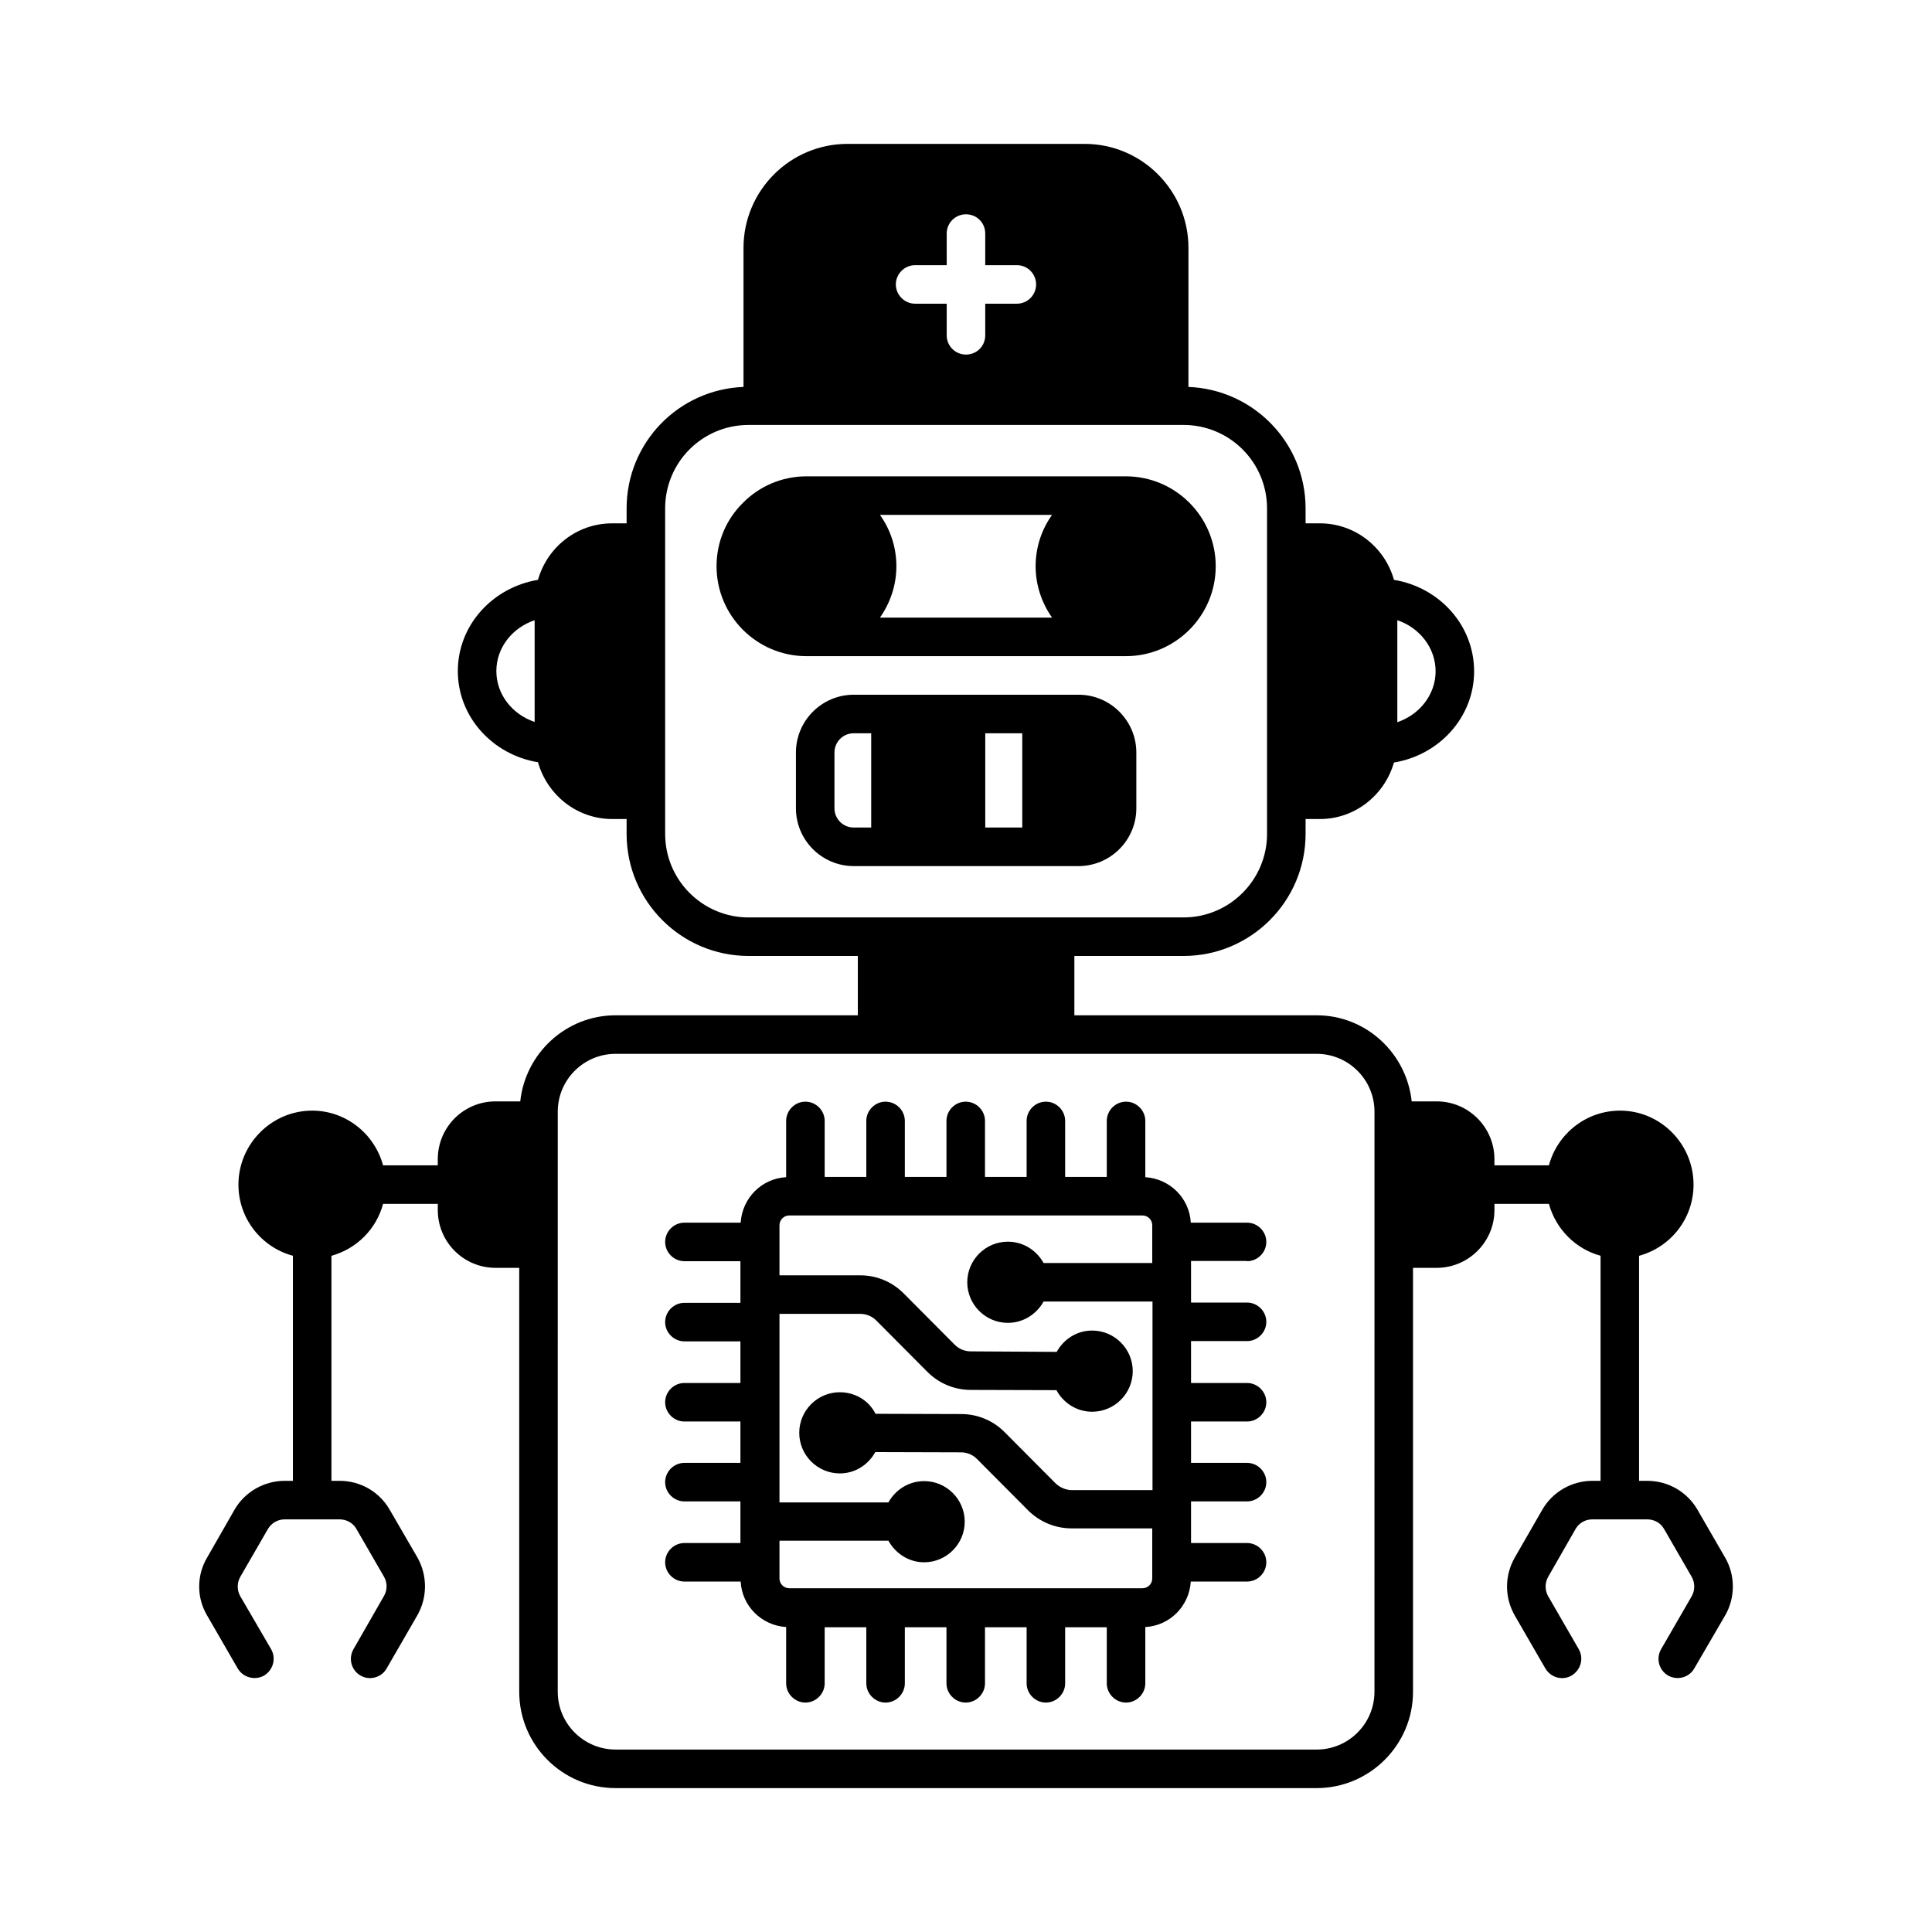<?xml version="1.0" encoding="UTF-8"?>
<!-- Uploaded to: SVG Repo, www.svgrepo.com, Generator: SVG Repo Mixer Tools -->
<svg fill="#000000" width="800px" height="800px" version="1.1" viewBox="144 144 512 512" xmlns="http://www.w3.org/2000/svg">
 <g>
  <path d="m429.82 328.11h-59.57c-8.441 0-15.32 6.875-15.32 15.32v14.773c0 8.441 6.875 15.32 15.32 15.32h59.57c8.441 0 15.32-6.875 15.32-15.32v-14.773c-0.004-8.445-6.879-15.32-15.32-15.32zm-54.945 35.195h-4.629c-2.859 0-5.106-2.316-5.106-5.106v-14.773c0-2.793 2.246-5.106 5.106-5.106h4.629zm40.035 0h-9.805v-24.984h9.805z"/>
  <path d="m442.35 317.89c13.141 0 23.828-10.688 23.828-23.828s-10.688-23.828-23.828-23.828h-84.629c-6.535 0-12.527 2.656-16.816 7.012-4.356 4.289-7.012 10.211-7.012 16.816 0 13.141 10.688 23.828 23.828 23.828zm-65.156-37.445h45.613c-2.723 3.812-4.356 8.512-4.356 13.617 0 5.039 1.633 9.734 4.356 13.617h-45.613c2.723-3.879 4.356-8.578 4.356-13.617 0-5.106-1.633-9.805-4.356-13.617z"/>
  <path d="m474.48 478.23c2.793 0 5.106-2.316 5.106-5.106 0-2.793-2.316-5.106-5.106-5.106h-14.91c-0.34-6.469-5.516-11.641-12.051-12.051v-14.91c0-2.793-2.316-5.106-5.106-5.106-2.793 0-5.106 2.316-5.106 5.106v14.844h-11.031v-14.844c0-2.793-2.316-5.106-5.106-5.106-2.793 0-5.106 2.316-5.106 5.106v14.844h-11.031v-14.844c0-2.793-2.316-5.106-5.106-5.106-2.793 0-5.106 2.316-5.106 5.106v14.844h-11.031v-14.844c0-2.793-2.316-5.106-5.106-5.106-2.793 0-5.106 2.316-5.106 5.106v14.844h-11.031v-14.844c0-2.793-2.316-5.106-5.106-5.106-2.793 0-5.106 2.316-5.106 5.106v14.91c-6.469 0.34-11.641 5.516-12.051 12.051h-14.91c-2.793 0-5.106 2.316-5.106 5.106 0 2.793 2.316 5.106 5.106 5.106h14.844v11.031h-14.844c-2.793 0-5.106 2.316-5.106 5.106 0 2.793 2.316 5.106 5.106 5.106h14.844v11.031h-14.844c-2.793 0-5.106 2.316-5.106 5.106 0 2.793 2.316 5.106 5.106 5.106h14.844v10.961h-14.844c-2.793 0-5.106 2.316-5.106 5.106 0 2.793 2.316 5.106 5.106 5.106h14.844v11.031h-14.844c-2.793 0-5.106 2.316-5.106 5.106 0 2.793 2.316 5.106 5.106 5.106h14.91c0.34 6.469 5.516 11.641 12.051 12.051v14.91c0 2.793 2.316 5.106 5.106 5.106 2.793 0 5.106-2.316 5.106-5.106v-14.844h11.031v14.844c0 2.793 2.316 5.106 5.106 5.106 2.793 0 5.106-2.316 5.106-5.106v-14.844h11.031v14.844c0 2.793 2.316 5.106 5.106 5.106 2.793 0 5.106-2.316 5.106-5.106v-14.844h11.031v14.844c0 2.793 2.316 5.106 5.106 5.106 2.793 0 5.106-2.316 5.106-5.106v-14.844h11.031v14.844c0 2.793 2.316 5.106 5.106 5.106 2.793 0 5.106-2.316 5.106-5.106v-14.91c6.469-0.34 11.641-5.516 12.051-12.051h14.91c2.793 0 5.106-2.316 5.106-5.106 0-2.793-2.316-5.106-5.106-5.106h-14.844v-11.031h14.844c2.793 0 5.106-2.316 5.106-5.106 0-2.793-2.316-5.106-5.106-5.106h-14.844v-10.961h14.844c2.793 0 5.106-2.316 5.106-5.106 0-2.793-2.316-5.106-5.106-5.106h-14.844v-11.102h14.844c2.793 0 5.106-2.316 5.106-5.106 0-2.793-2.316-5.106-5.106-5.106h-14.844v-11.031h14.844zm-25.055 0.477h-28.867c-1.84-3.336-5.379-5.652-9.465-5.652-5.922 0-10.758 4.832-10.758 10.758 0 5.922 4.832 10.758 10.758 10.758 4.086 0 7.625-2.316 9.465-5.652h28.867v49.973h-21.379c-1.566 0-3.133-0.68-4.289-1.77l-13.547-13.617c-3.062-3.062-7.148-4.766-11.508-4.766l-22.672-0.066c-0.477-0.953-1.09-1.77-1.84-2.586-2.043-2.043-4.766-3.133-7.625-3.133-5.922 0-10.758 4.832-10.758 10.758 0 5.922 4.832 10.758 10.758 10.758 4.086 0 7.559-2.316 9.395-5.652l22.672 0.066c1.633 0 3.133 0.613 4.289 1.77l13.547 13.617c3.062 3.062 7.215 4.766 11.508 4.766h21.379v13.277c0 1.43-1.156 2.586-2.586 2.586h-93.613c-1.43 0-2.586-1.156-2.586-2.586v-10.008h28.867c1.84 3.336 5.379 5.719 9.465 5.719 5.922 0 10.758-4.832 10.758-10.758 0-5.922-4.832-10.758-10.758-10.758-4.086 0-7.625 2.316-9.465 5.652h-28.867v-49.973h21.379c1.633 0 3.133 0.613 4.289 1.77l13.547 13.617c3.062 3.062 7.148 4.766 11.508 4.766l22.672 0.066c1.84 3.402 5.379 5.719 9.465 5.719 5.922 0 10.758-4.832 10.758-10.758 0-5.922-4.832-10.758-10.758-10.758-4.086 0-7.559 2.316-9.395 5.652l-22.742-0.137c-1.633 0-3.133-0.613-4.289-1.77l-13.547-13.617c-3.062-3.062-7.148-4.766-11.508-4.766h-21.379v-13.277c0-1.43 1.156-2.586 2.586-2.586h93.613c1.43 0 2.586 1.156 2.586 2.586l0.004 10.012z"/>
  <path d="m601.18 556.79-7.352-12.73c-2.723-4.699-7.762-7.625-13.277-7.625h-2.18v-59.641c8.305-2.246 14.434-9.805 14.434-18.859 0-10.758-8.715-19.609-19.473-19.609-9.055 0-16.613 6.195-18.859 14.5h-14.434v-1.633c0-8.441-6.875-15.32-15.32-15.32h-6.606c-1.363-12.73-12.051-22.809-25.191-22.809h-64.203v-15.727h28.934c17.836 0 32.34-14.5 32.34-32.34v-3.949h3.812c9.328 0 17.156-6.398 19.609-14.977 12.051-1.973 21.242-12.051 21.242-24.168 0-12.188-9.191-22.262-21.242-24.238-2.383-8.578-10.281-14.977-19.609-14.977h-3.812v-3.949c0-17.43-13.82-31.523-31.047-32.203l0.008-36.832c0-15.184-12.324-27.574-27.504-27.574h-62.84c-15.25 0-27.574 12.391-27.574 27.574v36.832c-17.227 0.68-30.977 14.773-30.977 32.203v3.949h-3.812c-9.395 0-17.227 6.332-19.676 14.977-11.984 1.973-21.242 11.984-21.242 24.168 0 12.188 9.258 22.195 21.242 24.168 2.449 8.645 10.281 15.047 19.676 15.047h3.812v3.949c0 17.836 14.5 32.34 32.34 32.34h28.934v15.727h-64.203c-13.141 0-23.898 10.078-25.258 22.809h-6.535c-8.512 0-15.32 6.875-15.32 15.32v1.633h-14.5c-2.246-8.305-9.805-14.5-18.789-14.5-10.758 0-19.539 8.852-19.539 19.609 0 9.055 6.129 16.613 14.434 18.859v59.641h-2.18c-5.445 0-10.555 2.926-13.277 7.625l-7.285 12.73c-2.793 4.699-2.793 10.621 0 15.32l8.102 14.023c1.43 2.449 4.562 3.269 7.012 1.906 2.383-1.43 3.269-4.562 1.84-7.012l-8.168-14.023c-0.887-1.566-0.887-3.539 0-5.106l7.352-12.73c0.953-1.566 2.586-2.519 4.426-2.519h14.57c1.84 0 3.539 0.953 4.426 2.519l7.352 12.73c0.887 1.566 0.887 3.539-0.066 5.106l-8.035 14.023c-1.43 2.449-0.613 5.582 1.84 7.012 0.816 0.477 1.703 0.68 2.519 0.68 1.77 0 3.539-0.953 4.426-2.586l8.102-14.023c2.723-4.766 2.723-10.555 0.066-15.32l-7.352-12.664c-2.723-4.766-7.762-7.691-13.277-7.691h-2.18v-59.641c6.672-1.84 11.914-7.082 13.684-13.754h14.5v1.633c0 8.441 6.809 15.32 15.32 15.32h6.262v112.34c0 14.094 11.438 25.531 25.531 25.531h185.8c14.023 0 25.531-11.438 25.531-25.531v-112.34h6.262c8.441 0 15.32-6.875 15.32-15.32v-1.633h14.434c1.84 6.672 7.012 11.914 13.684 13.754v59.641h-2.18c-5.445 0-10.555 2.926-13.277 7.691l-7.285 12.664c-2.723 4.766-2.723 10.555 0 15.32l8.102 14.023c0.953 1.633 2.656 2.586 4.426 2.586 0.887 0 1.77-0.203 2.519-0.68 2.449-1.43 3.336-4.562 1.906-7.012l-8.102-14.023c-0.887-1.566-0.887-3.539 0-5.106l7.285-12.73c0.887-1.566 2.586-2.519 4.426-2.519h14.57c1.84 0 3.539 0.953 4.426 2.519l7.352 12.73c0.887 1.566 0.887 3.539 0 5.106l-8.102 14.023c-1.43 2.449-0.613 5.582 1.84 7.012 2.449 1.363 5.582 0.543 6.945-1.906l8.168-14.023c2.727-4.699 2.727-10.625 0.004-15.32zm-86.875-248.43c5.856 1.973 10.145 7.285 10.145 13.547 0 6.195-4.289 11.508-10.145 13.48zm-228.62 26.961c-5.856-1.973-10.145-7.215-10.145-13.48 0-6.262 4.289-11.508 10.145-13.48zm100.83-121.05h8.375l-0.004-8.375c0-2.859 2.316-5.106 5.106-5.106 2.859 0 5.106 2.246 5.106 5.106v8.375h8.375c2.859 0 5.106 2.316 5.106 5.106 0 2.793-2.246 5.106-5.106 5.106h-8.375v8.375c0 2.859-2.246 5.106-5.106 5.106-2.793 0-5.106-2.246-5.106-5.106v-8.375h-8.375c-2.793 0-5.106-2.316-5.106-5.106s2.316-5.106 5.109-5.106zm-44.117 172.86c-12.254 0-22.125-9.941-22.125-22.125l-0.004-86.266c0-12.254 9.871-22.125 22.125-22.125h115.26c12.188 0 22.125 9.871 22.125 22.125v86.262c0 12.188-9.941 22.125-22.125 22.125zm165.85 205.2c0 8.441-6.875 15.32-15.32 15.32l-185.8-0.004c-8.441 0-15.32-6.875-15.32-15.32l0.004-153.73c0-8.441 6.875-15.32 15.32-15.32h185.8c8.441 0 15.32 6.875 15.32 15.32z"/>
 </g>
</svg>